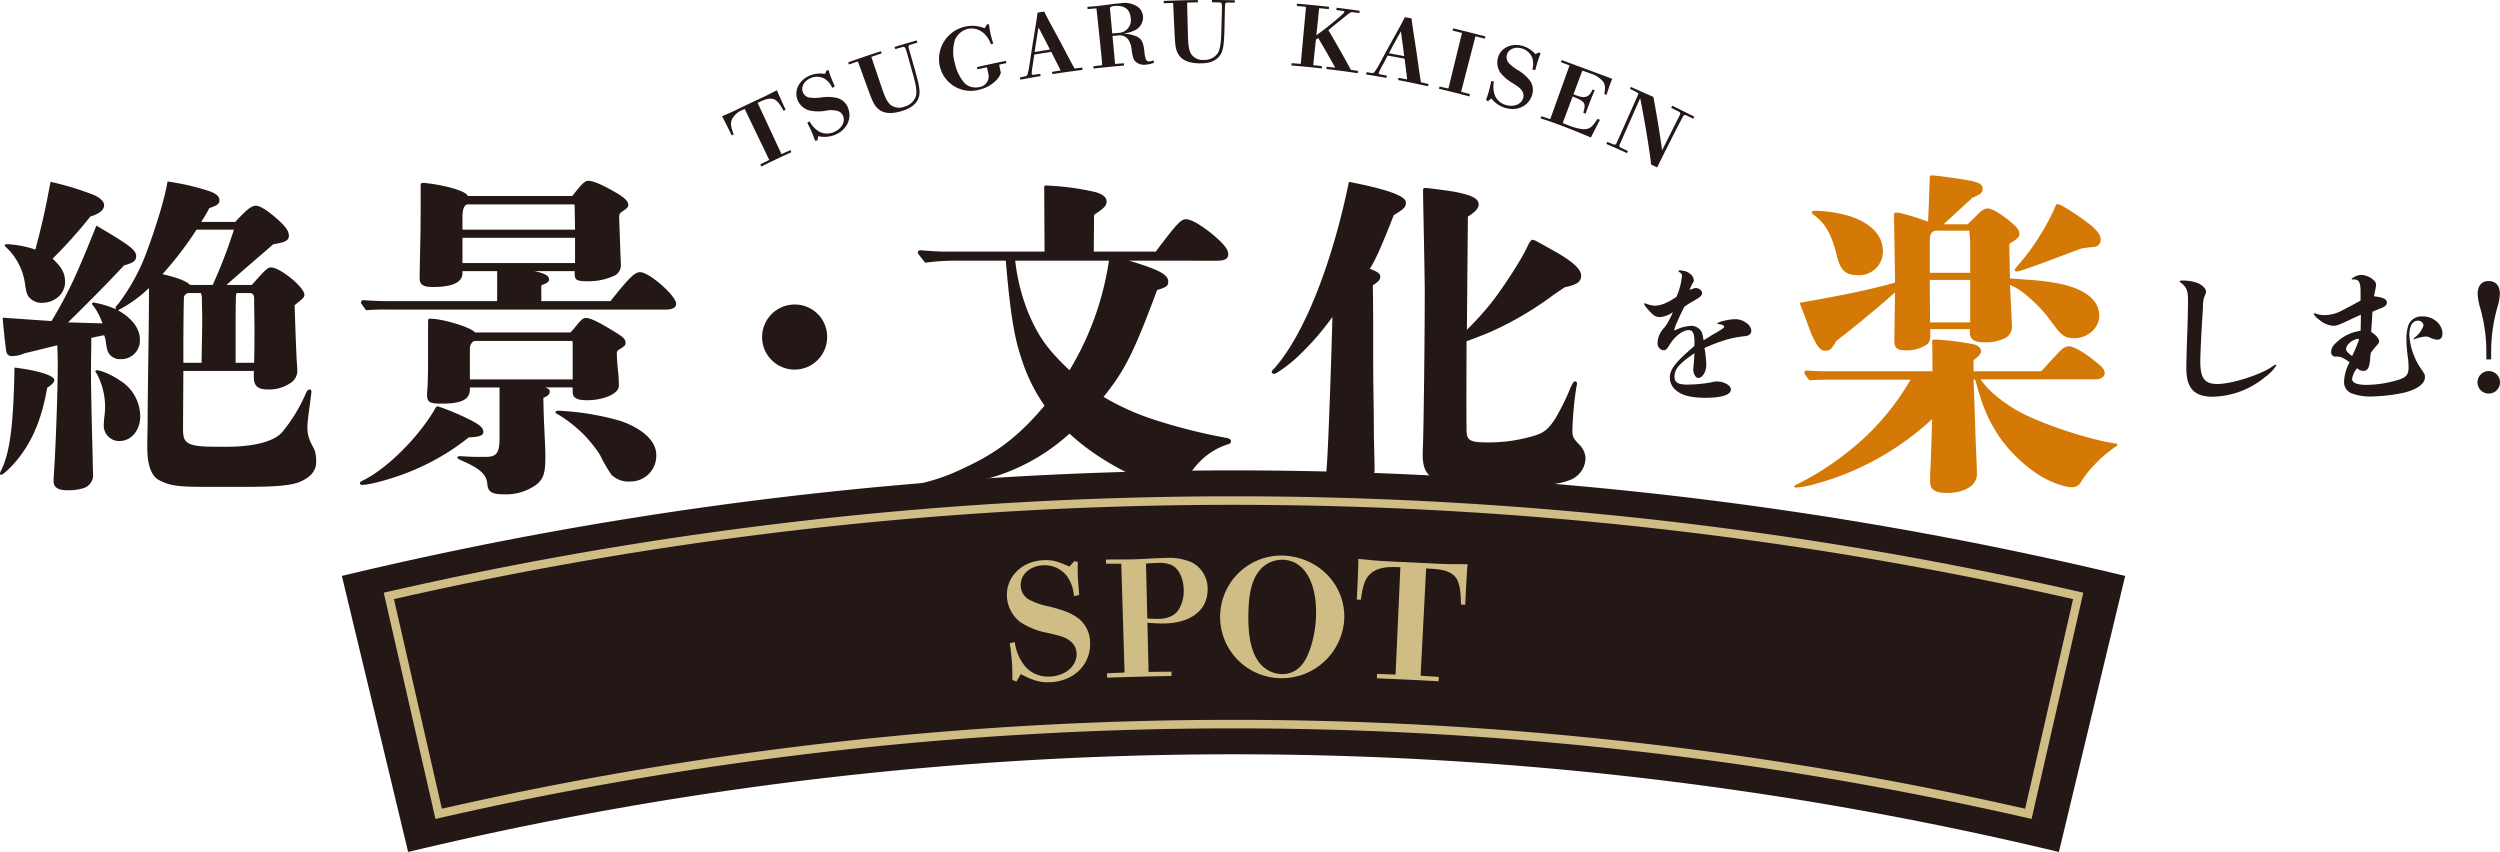 <svg id="グループ_14" data-name="グループ 14" xmlns="http://www.w3.org/2000/svg" xmlns:xlink="http://www.w3.org/1999/xlink" width="572.082" height="194.961" viewBox="0 0 572.082 194.961">
  <defs>
    <clipPath id="clip-path">
      <rect id="長方形_7" data-name="長方形 7" width="572.082" height="194.961" fill="none"/>
    </clipPath>
  </defs>
  <g id="グループ_13" data-name="グループ 13" clip-path="url(#clip-path)">
    <path id="パス_239" data-name="パス 239" d="M10.8,88.736c-1.234,6.941-3.162,11.646-6.325,15.811-1.388,1.852-3.7,4.089-4.166,4.089-.231,0-.308-.077-.308-.231s0-.232.231-.695c2.083-4.165,2.855-10.567,3.086-23.6,5.554.693,9.1,1.85,9.1,2.853,0,.617-.617,1.08-1.62,1.775m31.085,9.256c0,2.7.385,3.7,3.779,4.087,1.466.155,3.394.155,6.094.155,6.016,0,10.721-1.08,12.726-3.24a36.846,36.846,0,0,0,5.4-8.716q.462-1.158.925-1.157a.444.444,0,0,1,.463.462c0,.232-.077.54-.077.772-.463,3.779-.848,5.862-.848,7.482,0,2.082.617,3.162,1.62,5.091a8.265,8.265,0,0,1,.385,2.854c0,2.083-1.543,3.625-3.933,4.55-2.778,1.08-8.254,1.08-15.35,1.08H47.437c-6.711,0-8.484-.231-11.03-1.543-1.928-1-2.7-3.856-2.7-7.25,0-.694,0-3.008.077-5.476,0-2.315,0-3.394.154-15.195.077-6.094.155-10.028.155-16.044a29.48,29.48,0,0,1-7.1,5.09c3.162,1.775,5.014,4.165,5.014,6.634a4.253,4.253,0,0,1-4.4,4.551,2.985,2.985,0,0,1-3.008-1.929,14.392,14.392,0,0,1-.385-2.082,6.79,6.79,0,0,0-.386-1.466c-1.157.232-1.929.386-2.932.618,0,2.545-.077,5.09-.077,7.635,0,1.852,0,5.014.386,19.746,0,1.466.077,3.086.077,3.626a3.122,3.122,0,0,1-2,3.317,11.527,11.527,0,0,1-3.935.54c-2.082,0-3.085-.694-3.085-2.083,0-.926.155-2.776.232-4.319.231-3.7.849-18.821.694-24.3l-.077-2.468-7.559,1.85a7.137,7.137,0,0,1-2.7.618,1.24,1.24,0,0,1-1.388-.926c-.232-1.311-.695-5.631-.849-7.867,4.4.308,7.482.54,11.185.771,4.01-6.711,5.862-10.876,10.258-21.829,3.548,2.083,5.708,3.394,7.174,4.474,1.311.925,1.928,1.7,1.928,2.468,0,1.08-.54,1.542-2.776,2.16-3.318,3.548-5.708,6.016-12.8,13.036L23.449,74a15.03,15.03,0,0,0-2.083-4.011c-.154-.155-.309-.309-.309-.463a.332.332,0,0,1,.309-.308,22.572,22.572,0,0,1,5.168,1.542.981.981,0,0,1-.077-.463c0-.154.617-.694.848-1.079a46.2,46.2,0,0,0,5.477-9.565c1.62-4.011,4.7-12.881,5.554-18.126a56.61,56.61,0,0,1,9.641,2.237c1.7.617,2.237,1.31,2.237,2.082s-.463,1.157-2.314,1.774a33.433,33.433,0,0,1-1.851,3.162H53.84c.385-.462,1.156-1.233,1.773-1.85,1.312-1.312,2.16-1.852,2.932-1.852.925,0,2.468.926,4.859,3.008,1.928,1.7,2.7,2.777,2.7,3.858s-.848,1.542-3.548,1.927c-3.547,3.086-7.173,6.171-10.721,9.333h5.785c3.085-3.47,3.625-4.01,4.4-4.01,2.083,0,7.636,4.55,7.636,6.248a1.236,1.236,0,0,1-.386.848c-.616.54-1.156,1-1.85,1.542.154,4.782.231,7.1.463,12.5.077.926.154,1.928.154,2.7a3.332,3.332,0,0,1-1.7,2.7,8.69,8.69,0,0,1-5.091,1.388c-2.391,0-3.162-.925-3.162-2.854V84.878H41.961ZM20.672,49.552a108.169,108.169,0,0,1-8.639,9.642c2.083,1.927,2.854,3.316,2.854,5.321,0,2.7-2.314,4.783-5.322,4.783a3.764,3.764,0,0,1-2.931-1.311c-.463-.54-.695-1.312-.926-3.163a14.19,14.19,0,0,0-4.4-8.331c-.154-.154-.231-.231-.231-.385s.308-.232.617-.232a24.18,24.18,0,0,1,6.4,1.235c1.621-6.171,2.16-8.562,3.471-15.5a65.883,65.883,0,0,1,10.1,3.085c1.388.694,2.16,1.466,2.16,2.237,0,1.157-1.157,2.006-3.163,2.623m6.633,51.37a3.521,3.521,0,0,1-3.547-3.471,17.543,17.543,0,0,1,.154-2.237,20.426,20.426,0,0,0,.154-2.082A16.348,16.348,0,0,0,22.138,85.5c-.232-.308-.309-.385-.309-.54s.154-.231.309-.231c1.08,0,3.625,1.157,5.4,2.392a9.733,9.733,0,0,1,4.551,8.175c0,3.009-1.929,5.631-4.783,5.631M44.969,52.56a80.25,80.25,0,0,1-7.79,10.182c3.393.771,5.553,1.62,6.325,2.467h5.168A114.042,114.042,0,0,0,53.531,52.56ZM46.2,68.681a3.93,3.93,0,0,0-.232-1.62h-2.93a1.287,1.287,0,0,0-.926.848c-.077.232-.154,7.791-.154,11.339v3.78h4.165c.077-4.551.154-8.717.154-10.336Zm11.956.54v-.694c0-1.158-.309-1.466-1.157-1.466H54.148a1.542,1.542,0,0,0-.154.694c-.077,1.928-.077,6.633-.077,10.336v4.937h4.242c.077-4.32.077-6.48.077-8.023Z" fill="#231815"/>
    <path id="パス_240" data-name="パス 240" d="M107.29,100.074a53.913,53.913,0,0,1-14.5,8.253c-4.551,1.7-8.485,2.622-9.8,2.622-.463,0-.616-.077-.616-.385,0-.232.153-.386.847-.695,5.477-2.776,12.342-9.641,16.121-15.965.463-.849.54-.926.849-.926a55.386,55.386,0,0,1,6.094,2.468c3.239,1.543,4.319,2.314,4.319,3.394,0,.693-.54,1.156-3.317,1.234m32.4-31.162c4.32-5.4,5.554-6.633,6.788-6.633,2.082,0,8.253,5.4,8.253,7.25,0,.848-.848,1.311-2.391,1.311H88.315a44.944,44.944,0,0,0-4.551.154c-1.08-1.465-1.157-1.619-1.157-1.773a.55.55,0,0,1,.617-.54c1.852.154,4.32.231,5.477.231h25.068V62.047h-7.944v.463c0,2.082-2.237,3.162-6.788,3.162-2.237,0-3.008-.54-3.008-2,0-.617.077-5.013.154-8.562.077-3.085.077-6.556.077-9.41V42.532c0-.54.155-.694.618-.694a40.168,40.168,0,0,1,6.17,1.08c2.468.695,3.626,1.235,4.011,1.928H130.97c2.391-3.085,2.931-3.471,3.7-3.471,1.08,0,3.393,1,6.4,2.778,1.85,1.079,2.7,1.927,2.7,2.7,0,.54-.231.771-1.466,1.62-.616.386-.616.694-.616,1.31,0,.232.308,8.949.385,10.722a2.658,2.658,0,0,1-1.388,2.546,14.4,14.4,0,0,1-6.016,1.312c-2.7,0-3.163-.232-3.163-1.775v-.54h-9.179c2.469.54,3.317,1.08,3.317,1.929,0,.462-.308.77-1.774,1.31v3.626Zm-9.178,7.173a14.785,14.785,0,0,0,1.234-1.388c1.388-1.7,1.7-1.928,2.391-1.928,1,0,2.853.926,6.4,3.085,2.159,1.311,2.622,1.774,2.622,2.623,0,.54-.309.771-1.389,1.465a.95.95,0,0,0-.616,1c0,.54.077,2,.231,3.547a30.464,30.464,0,0,1,.232,3.858c0,1.7-3.472,3.239-7.251,3.239-2.392,0-3.316-.54-3.316-1.929v-1H124.8c.771.309,1,.54,1,1s-.308.926-1.465,1.389c.077,3.548.077,3.857.231,7.174.232,4.936.232,5.245.232,6.247,0,3.78-.386,5.168-2.238,6.557a11.889,11.889,0,0,1-7.481,2.083c-2.315,0-3.394-.463-3.548-2.238-.154-2.159-1.466-3.548-5.708-5.4-1-.463-1.157-.54-1.157-.772s.231-.308.54-.308c.231,0,.308,0,1.466.077,1.464.077,1.773.077,2.313.077H111.3c2.314,0,3.008-.925,3.008-4.242V88.658h-6.788v.463c0,2.314-1.928,3.24-6.4,3.24-2.855,0-3.4-.309-3.4-2.161,0-.848.232-1.079.232-8.33V73.54c0-.463.154-.617.385-.617,3.086,0,9.719,2.082,10.336,3.162Zm1-28.385a3.757,3.757,0,0,0-.077-.925H107.059c-.771,0-1.234,1-1.234,2.854V52.56h25.763ZM105.825,60.2h25.763V54.412H105.825Zm25.223,19.052a5.789,5.789,0,0,0-.078-1.234H108.678c-.54,0-1.157.849-1.157,1.7v7.1h23.527Zm13.189,30.93a5.548,5.548,0,0,1-4.319-1.542,34.011,34.011,0,0,1-2.623-4.552,29.177,29.177,0,0,0-9.488-9.178c-.463-.232-.694-.386-.694-.541,0-.231.231-.384.617-.384a60.6,60.6,0,0,1,14.424,2.39c4.937,1.775,8.022,4.551,8.022,7.713a5.883,5.883,0,0,1-5.939,6.094" fill="#231815"/>
    <path id="パス_241" data-name="パス 241" d="M189.281,77.088a7.444,7.444,0,1,1-7.482-7.4,7.375,7.375,0,0,1,7.482,7.4" fill="#231815"/>
    <path id="パス_242" data-name="パス 242" d="M258.389,59.655c6.711,2.006,8.949,3.163,8.949,4.782,0,1-.463,1.312-2.546,1.929-5.4,14.5-7.482,18.512-12.264,24.451a56.842,56.842,0,0,0,11.184,5.091,128.285,128.285,0,0,0,17.046,4.319c.7.155.926.386.926.772,0,.308-.154.54-.771.694a15.526,15.526,0,0,0-6.711,4.319,16.512,16.512,0,0,0-3.317,5.168,1.364,1.364,0,0,1-1.543,1.08,24.934,24.934,0,0,1-6.71-1.928c-3.78-1.542-11.724-5.323-17.895-11.108a45.794,45.794,0,0,1-20.363,10.722,78.247,78.247,0,0,1-14.887,2.006c-.463,0-.693-.154-.693-.463,0-.386.307-.54,1.156-.694a46.083,46.083,0,0,0,10.49-3.625c7.328-3.394,12.419-7.02,18.589-14.347a39.267,39.267,0,0,1-5.322-10.876c-1.311-3.934-2.391-8.407-3.548-22.292H218.59a51.248,51.248,0,0,0-6.866.463c-1.62-2.005-1.7-2.159-1.7-2.314a.55.55,0,0,1,.617-.54c1.852.155,4.165.309,5.322.309h23.063l-.077-14.655c0-.386.077-.463.54-.463a60.907,60.907,0,0,1,11.03,1.466c1.775.463,2.7,1.233,2.7,2.159,0,1-.463,1.466-2.854,3.086l-.077,8.407h14.192c4.859-6.48,5.785-7.405,6.942-7.405s3.548,1.388,6.248,3.626c2.468,2.082,3.394,3.316,3.394,4.4,0,1-.771,1.465-2.546,1.465Zm-26.07,0a44.6,44.6,0,0,0,3.008,11.956c2.469,5.862,4.859,8.793,9.41,13.112a67.5,67.5,0,0,0,9.024-25.068Z" fill="#231815"/>
    <path id="パス_243" data-name="パス 243" d="M318.938,49.243c-2.931,7.482-4.242,10.335-5.477,12.264,2.006.772,2.392,1.157,2.392,1.929,0,.694-.772,1.233-1.7,1.85.078,6.171.078,7.483.078,17.047,0,5.631.154,11.955.154,16.276,0,2.39.154,6.092.154,8.638a3,3,0,0,1-1,2.545,9.419,9.419,0,0,1-5.631,1.775c-3.393,0-4.4-.618-4.4-3.008,0-.154,0-.617.154-2.623.386-5.94,1-23.989,1.235-33.4a61.821,61.821,0,0,1-7.637,8.793c-1.774,1.775-5.168,4.242-5.708,4.242-.231,0-.539-.231-.539-.462,0-.155.077-.309.693-.926,6.711-7.636,13.113-23.757,16.97-42.577,8.716,1.7,13.035,3.239,13.035,4.705,0,1.08-.386,1.466-2.776,2.931m16.738,26.225a72.554,72.554,0,0,0,5.091-5.554c2.776-3.393,7.558-10.72,8.793-13.575.386-.849.848-1.466,1.08-1.466.462,0,.693.155,4.551,2.315,4.628,2.545,6.632,4.4,6.632,5.862,0,1.388-.848,2.082-3.779,2.7-1.466,1-2.545,1.7-3.239,2.238a75.148,75.148,0,0,1-13.345,7.79c-1.542.694-4.551,1.851-5.861,2.314,0,6.787-.077,13.575,0,20.363,0,2.314.77,2.777,4.7,2.777a35.407,35.407,0,0,0,11.338-1.7c1.774-.616,2.777-1.464,4.242-3.7a54.187,54.187,0,0,0,3.472-7.018c.54-1.157.771-1.543,1.08-1.543a.5.5,0,0,1,.462.463,4.366,4.366,0,0,1-.155.771,81.044,81.044,0,0,0-.924,9.95c0,1.465.231,1.928,1.7,3.394a4.8,4.8,0,0,1,1.311,2.931,5.485,5.485,0,0,1-3.625,5.09c-2.468,1-7.4,1.543-14.115,1.543-16.661,0-19.746-1.157-19.514-8.021l.077-2.16c.154-5.168.385-24.22.385-34.093,0-4.705-.385-20.826-.385-23.6,0-.385.154-.54.462-.54.54,0,5.785.695,6.942.926,3.856.771,5.322,1.542,5.322,2.854,0,1-1.08,1.928-2.468,2.777Z" fill="#231815"/>
    <path id="パス_244" data-name="パス 244" d="M391.762,76.674c.274-.172.652-.378,1.03-.584,1.614-.995,1.751-1.1,1.751-1.339s-.515-.55-1.236-.584c-.309,0-.343-.034-.343-.1,0-.206.755-.481,1.648-.687a11.554,11.554,0,0,1,2.575-.344,4.192,4.192,0,0,1,2.471.893,2.321,2.321,0,0,1,1.1,1.717,1.112,1.112,0,0,1-.721,1.1c-.24.138-.446.138-1.82.309a22.674,22.674,0,0,0-3.948.928,37.065,37.065,0,0,0-4.223,1.647,26.682,26.682,0,0,1,.412,3.88c0,1.511-.892,2.986-1.819,2.986-.618,0-1.168-.961-1.168-1.991a2.414,2.414,0,0,1,.035-.446c.034-.24.137-1.305.24-3.227-3.467,2.368-4.566,3.6-4.566,5.322,0,1.373.79,1.853,2.952,1.853a31.314,31.314,0,0,0,5.459-.515,5.774,5.774,0,0,1,1.236-.206c1.648,0,3.262.893,3.262,1.82,0,1.236-2.026,1.923-5.9,1.923-3.159,0-5.357-.549-6.7-1.751a3.728,3.728,0,0,1-1.373-2.85c0-1.888,1.2-3.468,5.6-7.244a4.885,4.885,0,0,0,.034-.687c0-2.231-.343-2.952-1.373-2.952-1.339,0-3.193,1.476-4.36,3.4-.584,1-.858,1.2-1.374,1.2A1.537,1.537,0,0,1,379.3,78.6a5.228,5.228,0,0,1,1.339-3.4,7.818,7.818,0,0,0,1.27-1.888,15.873,15.873,0,0,0,.893-1.888,5.523,5.523,0,0,1-3.02,1.133c-.859,0-1.409-.344-2.4-1.442-.824-.927-1.134-1.339-1.134-1.58a.148.148,0,0,1,.138-.136.875.875,0,0,1,.24.068,6,6,0,0,0,1.992.481c1.373,0,2.883-.584,5.012-2.026a15.705,15.705,0,0,0,1.271-4.841.9.9,0,0,0-.516-.756c-.171-.1-.274-.2-.274-.308s.137-.172.274-.172.688.1,1.2.206a2.909,2.909,0,0,1,1.3.721,1.9,1.9,0,0,1,.721,1.408c0,.172-.069.343-.378.824a13.438,13.438,0,0,0-.617,1.339c.24-.1.617-.206.892-.31a2.15,2.15,0,0,1,.481-.136c.755,0,1.51.549,1.51,1.167,0,.378-.24.755-1,1.236-.583.343-1.613.961-2.093,1.235-.276.206-.653.447-.962.653-.515.962-1.133,2.3-1.614,3.4a9.409,9.409,0,0,0-.686,1.854c0,.068.034.137.1.137a.681.681,0,0,0,.276-.1,8.793,8.793,0,0,1,3.26-.893,2.669,2.669,0,0,1,2.679,1.511,9.909,9.909,0,0,1,.377,1.785Z" fill="#231815"/>
    <path id="パス_245" data-name="パス 245" d="M453.237,86.806c1.31,2.083,4.319,4.706,7.635,6.711,5.09,3.163,16.739,6.942,22.6,7.868.772.154,1.079.154,1.079.385,0,.155-.307.386-.694.618a30.926,30.926,0,0,0-4.474,3.856,22.349,22.349,0,0,0-3.163,4.011,2.261,2.261,0,0,1-2.158,1.234c-1.7,0-4.628-1.157-6.865-2.392a33.508,33.508,0,0,1-9.72-9.178c-2.544-3.934-3.779-6.71-5.477-13.035h-.385c.155,3.547.385,11.416.54,15.272.154,3.162.232,5.862.232,6.4,0,2.391-2.622,4.243-6.866,4.243-2.776,0-3.855-.772-3.855-2.7,0-.617,0-1.773.076-2.853.077-1.543.231-5.168.386-11.339a64.267,64.267,0,0,1-17.895,11.725,60.647,60.647,0,0,1-8.484,3.007,21.294,21.294,0,0,1-4.706.926c-.231,0-.462-.077-.462-.231s.154-.309,1.311-.849a65.173,65.173,0,0,0,11.647-7.636,56.856,56.856,0,0,0,13.653-15.966H418.835c-1.542,0-3.24,0-4.783.154-1.079-1.389-1.156-1.543-1.156-1.7a.549.549,0,0,1,.617-.54c1.311.077,3.008.154,3.857.154h24.837c0-.772,0-5.784-.078-6.633v-.154c0-.386.155-.463.694-.463a62,62,0,0,1,8.793,1.08c1.234.309,1.7.925,1.7,1.619,0,.772-1,1.466-1.7,2.006v2.545h15.505c.616-.694,1.387-1.542,3.392-3.7,1.466-1.62,2.083-2,3.009-2,1,0,3.548,1.465,6.172,3.625,1.465,1.157,1.927,1.773,1.927,2.545s-.926,1.388-2.005,1.388Zm6.711-23.062c.461,0,2.7.154,3.47.231a59.118,59.118,0,0,1,7.4.848c6.094,1.157,9.564,3.78,9.564,7.4,0,2.931-2.776,5.168-5.63,5.168-2.006,0-2.855-.463-4.474-2.623-.694-.925-1.542-2.005-1.852-2.467a33.639,33.639,0,0,0-5.553-5.4,13.807,13.807,0,0,0-2.93-1.7l.229,4.319.232,4.937V74.7a2.935,2.935,0,0,1-1.465,2.623,10.059,10.059,0,0,1-4.936,1c-2.237,0-3.241-.617-3.241-2.314v-.695h-9.1a2.665,2.665,0,0,1,.076.772c0,.926.077,2.16-.848,2.777a8.344,8.344,0,0,1-4.551,1.311c-2.391,0-2.853-.463-2.853-2.545l.154-10.722c-4.012,3.625-10.1,8.562-13.421,11.108-1.081,1.85-1.389,2.236-2.547,2.236-1.079,0-1.7-.695-3.008-3.471-.694-1.62-1.543-4.165-2.854-7.481,7.4-1.312,15.35-2.778,21.83-4.629,0-2.159-.077-5.167-.231-15.349q0-.695.462-.694c1.081,0,4.706,1.156,7.327,2.082.154-2.391.386-9.8.386-9.95,0-.463.078-.618.463-.618,1.158,0,7.637.926,9.332,1.312,1.775.463,2.315.849,2.315,1.774s-.617,1.312-2.315,2l-6.633,6.094h5.477c.539-.463,1.466-1.389,2.315-2.236,1-1,1.62-1.389,2.391-1.389.924,0,3.471,1.543,5.63,3.471,1.156,1,1.543,1.62,1.543,2.391s-.772,1.311-2.314,2.237Zm-34.788-.772c-2.854,0-4.012-1.08-4.859-4.55-1.158-4.705-2.547-7.251-5.168-9.179a1.3,1.3,0,0,1-.541-.694c0-.232.387-.309,1.08-.309a29.779,29.779,0,0,1,7.637,1.234c4.782,1.542,7.558,4.4,7.558,7.945a5.429,5.429,0,0,1-5.707,5.553m25.685-.54V56.647a27.782,27.782,0,0,0-.232-3.856h-7.79a1.82,1.82,0,0,0-1,.771c-.153.309-.231.386-.231,3.162v5.708Zm-9.256,1.621.078,9.718h9.178V64.053Zm37.641-7.56c-.54.077-1.542.154-2.7.309-2.237.771-3.934,1.465-5.013,1.851-4.242,1.619-7.482,2.777-9.025,3.239a4.094,4.094,0,0,1-1,.232c-.309,0-.464-.154-.464-.309s.077-.231.232-.463a6.646,6.646,0,0,1,.7-.848,49.715,49.715,0,0,0,4.858-6.633,51.735,51.735,0,0,0,3.395-6.325c.23-.617.307-.849.617-.849a4.585,4.585,0,0,1,1.31.54,55.13,55.13,0,0,1,6.712,4.628c1.388,1.312,1.85,2.083,1.85,2.931a1.617,1.617,0,0,1-1.465,1.7" fill="#d57906"/>
    <path id="パス_246" data-name="パス 246" d="M519.809,83.986c.652-.446.79-.515.927-.515a.158.158,0,0,1,.172.137,9.531,9.531,0,0,1-2.541,2.644,19.39,19.39,0,0,1-12.016,4.532c-4.258,0-6.043-1.957-6.043-6.489,0-1.922.138-6.248.24-8.72.07-2.061.138-4.979.138-6.695,0-1.922-.172-2.575-.79-3.4a3.928,3.928,0,0,0-.893-.824c-.171-.1-.206-.172-.206-.24,0-.138.1-.206.344-.206a9.653,9.653,0,0,1,3.742.549c1.167.515,1.923,1.3,1.923,1.992,0,.274-.034.342-.31,1a5.867,5.867,0,0,0-.376,2.471c-.447,6.9-.619,11.056-.619,12.463,0,3.846.961,5.185,3.914,5.185,3.159,0,9.648-2.026,12.394-3.88" fill="#231815"/>
    <path id="パス_247" data-name="パス 247" d="M542.6,75.952c1.133.722,1.82,1.58,1.82,2.129,0,.274-.1.48-.447.858a21.056,21.056,0,0,0-1.442,1.785,10.353,10.353,0,0,0-.172,1.511c-.171,1.957-.583,2.644-1.579,2.644a2.057,2.057,0,0,1-1.373-.618,4.684,4.684,0,0,0-1.167,2.437c0,.928,1.167,1.374,3.3,1.374a25.346,25.346,0,0,0,7.415-1.2c1.682-.549,2.2-1.2,2.2-2.746a17.938,17.938,0,0,0-.171-2.473,29.14,29.14,0,0,1-.309-3.879,9.965,9.965,0,0,1,.412-3.261,3.194,3.194,0,0,1,3.33-2.1,4.733,4.733,0,0,1,2.919.962,3.943,3.943,0,0,1,1.511,2.265,3.364,3.364,0,0,1,.068.687c0,.927-.412,1.408-1.236,1.408a5.1,5.1,0,0,1-1.888-.618,2.644,2.644,0,0,0-.824-.1,9.648,9.648,0,0,0-2.335.55.888.888,0,0,1-.241.069c-.034,0-.1,0-.1-.069s.171-.24.24-.309a5.648,5.648,0,0,0,2.06-2.815,1.254,1.254,0,0,0-1.3-1.064c-1.235,0-1.957,1.235-1.957,3.33a15.434,15.434,0,0,0,2.85,7.931c.618.926.721,1.064.721,1.648,0,1.545-1.786,2.849-4.91,3.6a39.531,39.531,0,0,1-6.832.825,12.341,12.341,0,0,1-5.184-.756,2.767,2.767,0,0,1-1.58-2.644,10,10,0,0,1,1.271-4.428c-.309-.206-1.03-.687-1.339-.859a3.134,3.134,0,0,0-1.991-.412.99.99,0,0,1-.893-1.1c0-.72.275-1.373,1.477-2.4a9.69,9.69,0,0,1,5.252-2.4c.035-.583.069-2.026.069-3.708l-.516.241c-.583.274-.926.411-1.647.755-2.747,1.305-3.33,1.545-4.154,1.545a5.382,5.382,0,0,1-3.193-1.373,3.982,3.982,0,0,1-1.27-1.305.162.162,0,0,1,.172-.172.437.437,0,0,1,.205.034,5.68,5.68,0,0,0,2.129.378,8.482,8.482,0,0,0,4.086-1.133c1.373-.686,3.089-1.614,4.119-2.2V66.786c0-2.2-.377-2.85-1.579-2.85-.069,0-.275.035-.343.035s-.1,0-.1-.069c0-.137.172-.275.447-.446a3.6,3.6,0,0,1,1.716-.55c1.511,0,3.4,1.236,3.4,2.2a7.536,7.536,0,0,1-.206,1.409c-.138.72-.206,1-.276,1.269,2.233.31,2.954.687,2.954,1.443,0,.583-.378.96-1.545,1.373-.344.137-.893.377-1.717.72a7.655,7.655,0,0,0-.1,1.2ZM539.816,77.7c0-.137-.068-.171-.378-.171a5.8,5.8,0,0,0-1.133.446c-.892.583-1.441,1.27-1.441,1.854,0,.446.274.756.995,1.373.138.1.206.138.378.275a29.4,29.4,0,0,0,1.579-3.777" fill="#231815"/>
    <path id="パス_248" data-name="パス 248" d="M569.507,90.063a2.575,2.575,0,1,1,2.575-2.574,2.57,2.57,0,0,1-2.575,2.574m-.55-9.75a36.432,36.432,0,0,0-1.441-9.957,13.221,13.221,0,0,1-.55-3.089c0-1.854.928-2.953,2.472-2.953,1.682,0,2.609,1.03,2.609,2.953a11.736,11.736,0,0,1-.515,2.883,37.542,37.542,0,0,0-1.476,10.163v1.922h-1.1Z" fill="#231815"/>
    <path id="パス_249" data-name="パス 249" d="M174.187,22.439c1.27-.584,2.242-1.084,3.6-1.79.145.384.247.617.437,1.045.535,1.217,1.215,2.709,1.557,3.433l-.489.216c-.828-1.555-1.5-2.37-2.152-2.612-.8-.306-1.694-.163-3.2.531l-.574.266,5.466,11.739q1.024-.465,2.051-.921.109.24.218.48-3.465,1.573-6.891,3.266l-.234-.472q1.026-.517,2.056-1.026-2.812-5.832-5.623-11.665l-.315.152a4.724,4.724,0,0,0-2.647,2.327c-.322.819-.2,1.675.446,3.34l-.46.234c-.407-.844-1.017-2.09-1.61-3.256-.222-.436-.363-.714-.6-1.122,1.513-.659,2.4-1.035,3.563-1.6q2.685-1.316,5.395-2.561" fill="#231815"/>
    <path id="パス_250" data-name="パス 250" d="M186.491,32.166c-.19-.556-.426-1.219-.661-1.777-.259-.613-.647-1.423-1.1-2.29l.541-.334a5.72,5.72,0,0,0,2.315,2.42,3.824,3.824,0,0,0,3.2.05c1.748-.7,2.678-2.283,2.151-3.672A1.906,1.906,0,0,0,191.7,25.4a5.937,5.937,0,0,0-2.911-.031,9.79,9.79,0,0,1-3.634-.1,4.128,4.128,0,0,1-2.617-2.334c-.921-2.155.317-4.658,2.83-5.664a6.164,6.164,0,0,1,3.407-.35q.19-.408.383-.816c.147-.021.294-.043.441-.063.187.619.355,1.117.563,1.666.25.659.539,1.3.857,2.077l-.583.327a4.484,4.484,0,0,0-1.692-2.07,3.59,3.59,0,0,0-3.171-.2c-1.575.631-2.349,2.054-1.831,3.3a1.967,1.967,0,0,0,1.512,1.194,9.362,9.362,0,0,0,2.651-.038,9.536,9.536,0,0,1,3.762.149,3.672,3.672,0,0,1,2.429,2.339c.915,2.473-.4,5.022-3.068,6.086a6.464,6.464,0,0,1-3.8.288q-.1.507-.2,1.015l-.537-.007" fill="#231815"/>
    <path id="パス_251" data-name="パス 251" d="M208.352,10.228c-.331.094-.483.264-.453.519.013.117.167.725.442,1.661q.463,1.625.929,3.249c1.013,3.53,1.279,4.957,1.1,6.089-.276,1.673-1.56,2.887-3.786,3.594-2.109.673-3.86.748-5.165-.085-1.137-.726-1.641-1.665-2.684-4.55q-1.207-3.324-2.418-6.645-1.023.345-2.044.7l-.177-.5q3.732-1.332,7.5-2.541c.054.167.108.335.161.5q-1.187.392-2.371.8,1.172,3.461,2.343,6.919c.814,2.385,1.21,3.179,1.881,3.9a3.166,3.166,0,0,0,3.343.564,3.72,3.72,0,0,0,2.648-2.449c.263-1.262-.017-2.583-.86-5.573q-.528-1.89-1.054-3.782l-.144-.487a10.4,10.4,0,0,0-.385-1.149.533.533,0,0,0-.663-.19q-.817.234-1.633.474c-.052-.168-.1-.336-.155-.5q2.528-.776,5.068-1.494l.144.508q-.784.232-1.566.469" fill="#231815"/>
    <path id="パス_252" data-name="パス 252" d="M225.917,5.509l.414.093a17.211,17.211,0,0,0,.316,2.029c.149.706.372,1.459.642,2.34l-.523.17A6.449,6.449,0,0,0,225.118,7.6a4.23,4.23,0,0,0-3.662-1,4.433,4.433,0,0,0-2.938,2.526,9.471,9.471,0,0,0,0,5.415,10.093,10.093,0,0,0,2.26,4.549,3.723,3.723,0,0,0,3.3.837,2.477,2.477,0,0,0,2.145-2.789q-.192-.868-.383-1.736-1.078.228-2.156.466-.058-.256-.119-.514,3.3-.76,6.622-1.425c.035.172.069.344.1.517-.551.116-1.1.236-1.651.356l.39,1.874a4.321,4.321,0,0,1-1.109,1.752,8.056,8.056,0,0,1-3.848,2.1,7.251,7.251,0,0,1-8.956-5.147,7.581,7.581,0,0,1,5.637-9.261,7.422,7.422,0,0,1,4.559.34q.3-.474.608-.948" fill="#231815"/>
    <path id="パス_253" data-name="パス 253" d="M233.4,17.715q.545-.114,1.091-.224c.338-.061.524-.177.608-.39a19.535,19.535,0,0,0,.575-2.92q.493-3.33,1.046-6.66c.3-1.812.511-3.135.7-4.629q.762-.123,1.524-.241c.6,1.193,1.14,2.215,1.67,3.184q1.455,2.655,2.864,5.326c.856,1.635,1.64,3.144,2.413,4.519q.884-.108,1.766-.209l.066.524q-3.459.434-6.909.973l-.081-.521q.987-.165,1.976-.32-1.061-2.135-2.149-4.259-1.947.3-3.889.632-.151,1.067-.3,2.133a15.233,15.233,0,0,0-.28,2.29c.035.192.208.241.586.175q.68-.109,1.36-.214l.087.52q-2.319.39-4.631.829c-.033-.172-.065-.346-.1-.518m6.873-6.375q-1.295-2.547-2.628-5.081-.46,2.826-.882,5.652,1.753-.3,3.51-.571" fill="#231815"/>
    <path id="パス_254" data-name="パス 254" d="M264.063,14.356a6.034,6.034,0,0,1-1.869.441,2.912,2.912,0,0,1-2.393-.74c-.462-.495-.6-1.034-.845-2.621a4.931,4.931,0,0,0-.711-2.3,2.343,2.343,0,0,0-2.223-1.034c-.482.042-.965.085-1.446.13q.3,3.2.591,6.4c.672-.055,1.342-.108,2.014-.158.013.176.029.351.043.526q-3.492.291-6.975.691c-.02-.175-.041-.35-.06-.524q1.011-.126,2.025-.243-.064-1.2-.191-2.395-.557-5.3-1.115-10.606-1.011.076-2.023.162c-.02-.174-.039-.349-.058-.524.553-.043,1.431-.1,2.2-.18,2.125-.219,3.39-.475,5.372-.639a5.464,5.464,0,0,1,3.975.822,3.044,3.044,0,0,1,1.185,2.253,3.281,3.281,0,0,1-2.136,3.235,7.833,7.833,0,0,1-2.432.638,9,9,0,0,1,3.085.648c1.181.585,1.531,1.251,1.786,3.346a7.457,7.457,0,0,0,.337,1.839.777.777,0,0,0,.822.537,2.647,2.647,0,0,0,.954-.268c.032.187.062.374.092.562M255.91,7.528a2.9,2.9,0,0,0,2.835-3.4c-.146-2-1.412-2.958-3.755-2.753a1.583,1.583,0,0,0-.916.278c-.077.105-.086.244-.045.671l.492,5.329q.694-.064,1.389-.124" fill="#231815"/>
    <path id="パス_255" data-name="パス 255" d="M280.935.586c-.341-.006-.535.109-.581.361-.023.117-.055.742-.07,1.718q-.037,1.689-.073,3.378c-.079,3.671-.246,5.116-.746,6.143-.752,1.513-2.323,2.3-4.631,2.311-2.189.018-3.863-.432-4.85-1.614-.859-1.032-1.059-2.078-1.2-5.142q-.166-3.533-.336-7.064-1.065.026-2.131.06C266.311.561,266.3.386,266.3.21q3.906-.162,7.815-.2c0,.176,0,.352.005.527q-1.236.022-2.472.056.094,3.651.186,7.3c.071,2.519.21,3.4.633,4.286a3.121,3.121,0,0,0,2.99,1.53,3.671,3.671,0,0,0,3.221-1.555c.619-1.126.741-2.472.821-5.577q.057-1.962.113-3.925c0-.169.005-.338.007-.507a10.6,10.6,0,0,0-.027-1.212.528.528,0,0,0-.571-.377q-.842-.02-1.683-.032c0-.175,0-.351,0-.527q2.616.009,5.232.074c0,.176-.009.351-.013.527q-.81-.011-1.62-.015" fill="#231815"/>
    <path id="パス_256" data-name="パス 256" d="M300.508,14.9q1,.114,2.005.238c-.02.174-.039.349-.059.524q-3.464-.393-6.936-.679c.015-.176.029-.351.044-.526q1.047.076,2.093.163.6-6.525,1.2-13.051-1.05-.105-2.1-.2c.015-.175.029-.35.044-.525q3.675.3,7.341.721l-.06.524q-1.1-.115-2.208-.221-.324,3.1-.647,6.2a72.2,72.2,0,0,0,6-4.811,1.332,1.332,0,0,0,.411-.518c.017-.137-.1-.21-.315-.237q-.76-.106-1.523-.209c.022-.174.042-.349.064-.523q2.645.32,5.283.7l-.075.522q-.73-.094-1.462-.185c-.465-.063-.629.013-1.566.776-1.869,1.532-2.635,2.108-4.064,3.318q2.68,4.506,5.135,9.07.829.128,1.658.262l-.078.521q-3.582-.537-7.174-.96c.021-.174.041-.349.062-.524q.984.107,1.967.221-1.889-3.419-3.906-6.806l-.521.4-.609,5.828" fill="#231815"/>
    <path id="パス_257" data-name="パス 257" d="M312.7,16.521l1.1.159a.7.7,0,0,0,.7-.162,19.523,19.523,0,0,0,1.527-2.554q1.589-2.97,3.235-5.916c.89-1.607,1.54-2.777,2.227-4.12q.759.142,1.518.288c.16,1.324.326,2.472.5,3.561q.475,2.991.9,5.983c.255,1.827.484,3.513.75,5.068q.87.2,1.739.4c-.038.173-.076.343-.115.515q-3.416-.762-6.849-1.42.049-.261.1-.519c.658.119,1.315.243,1.972.368q-.279-2.369-.588-4.735-1.937-.375-3.876-.719-.5.953-1,1.907a14.951,14.951,0,0,0-1.037,2.06c-.033.194.113.3.492.362.451.086.9.171,1.352.259l-.093.519q-2.316-.416-4.637-.784c.027-.174.055-.345.082-.521m8.624-3.679q-.36-2.835-.759-5.669-1.391,2.5-2.741,5.022,1.752.311,3.5.647" fill="#231815"/>
    <path id="パス_258" data-name="パス 258" d="M329.4,19.8q1.02.229,2.038.468,1.556-6.365,3.113-12.73-1.071-.273-2.144-.534l.12-.514q3.7.87,7.385,1.857l-.137.509c-.714-.184-1.429-.367-2.144-.544q-1.64,6.344-3.278,12.689,1.011.271,2.019.552c-.045.17-.091.34-.136.509q-3.468-.928-6.957-1.749c.041-.171.081-.342.121-.513" fill="#231815"/>
    <path id="パス_259" data-name="パス 259" d="M340.062,22.84c.2-.551.433-1.217.6-1.8.183-.639.391-1.514.58-2.475l.625.078a5.723,5.723,0,0,0,.272,3.334,3.77,3.77,0,0,0,2.434,2.039c1.788.551,3.5-.1,3.961-1.513a1.9,1.9,0,0,0-.222-1.672c-.344-.56-.718-.89-2.231-1.848a9.657,9.657,0,0,1-2.74-2.352,4.144,4.144,0,0,1-.557-3.456c.636-2.255,3.149-3.431,5.718-2.643a6.1,6.1,0,0,1,2.853,1.86l.809-.395.38.227c-.24.6-.425,1.094-.607,1.65-.218.667-.4,1.351-.636,2.155l-.657-.11a4.494,4.494,0,0,0-.014-2.672,3.565,3.565,0,0,0-2.326-2.142c-1.61-.5-3.095.131-3.473,1.424a1.97,1.97,0,0,0,.42,1.876,9.232,9.232,0,0,0,2.069,1.629,9.517,9.517,0,0,1,2.818,2.472,3.674,3.674,0,0,1,.417,3.344c-.84,2.5-3.456,3.66-6.183,2.82a6.385,6.385,0,0,1-3.114-2.156c-.263.221-.525.444-.787.666l-.409-.341" fill="#231815"/>
    <path id="パス_260" data-name="パス 260" d="M352.726,26.594q1.009.332,2.017.673,2.206-6.138,4.414-12.278-.977-.381-1.956-.756l.174-.5c.866.345,1.86.716,3.528,1.327,2.157.793,4.867,1.78,8.02,2.979-.538,1.321-.959,2.582-1.288,3.673l-.511-.166c.27-1.577.189-2.243-.327-2.932a6.184,6.184,0,0,0-2.875-1.8c-.425-.162-.688-.265-1.835-.654L360.054,21.6c1.655.58,1.984.669,2.629.583.731-.072,1.292-.63,1.739-1.712l.518.2c-.483,1.05-.712,1.629-1.062,2.52-.3.764-.566,1.437-1.045,2.822l-.524-.206c.4-1.356.4-1.96-.025-2.42-.421-.434-.673-.6-2.408-1.314q-1.139,3.045-2.279,6.092.443.165.883.332a13.053,13.053,0,0,0,3.391,1.021c1.7.19,2.374-.224,3.7-2.319l.541.222c-.775,1.5-1.246,2.423-2.067,4.049-2.9-1.252-5.7-2.351-8.383-3.332-1.593-.578-2.3-.786-3.114-1.05l.174-.5" fill="#231815"/>
    <path id="パス_261" data-name="パス 261" d="M386.25,26.576c-.85-.4-.861-.432-1.368.539-.49.933-1.032,1.931-1.432,2.734l-3.029,6c-.4.805-.731,1.469-1.207,2.475q-.694-.345-1.389-.685c-.106-1.051-.223-1.91-.361-2.822q-.675-4.561-1.523-9.139c-.2-1.076-.359-2.027-.616-3.21l-4.7,10.629c-.16.356-.063.549.425.767s.984.458,1.476.689c-.072.16-.146.32-.219.48q-2.349-1.072-4.717-2.09c.069-.161.14-.323.209-.484q.591.243,1.179.489c.547.24.772.189.937-.186q2.521-5.676,5.045-11.352A9.67,9.67,0,0,0,373,20.362c.068-.155.135-.311.2-.466.381.162.954.432,1.433.642.724.317,1.45.638,2.172.963.539.243,1.016.457,1.541.676q1.152,6.121,2,12.216,2.018-4.025,4.041-8.046c.216-.439.139-.631-.391-.889s-1.042-.523-1.564-.781l.228-.476q2.535,1.219,5.05,2.5c-.08.156-.161.313-.24.47q-.609-.3-1.22-.6" fill="#231815"/>
    <path id="パス_262" data-name="パス 262" d="M486.31,131.789a874.054,874.054,0,0,0-408.08,0q7.584,31.585,15.166,63.172a809.079,809.079,0,0,1,377.748,0q7.582-31.585,15.166-63.172" fill="#231815"/>
    <path id="パス_263" data-name="パス 263" d="M475.562,136.364a867.139,867.139,0,0,0-386.583,0q5.7,24.933,11.4,49.866a815.974,815.974,0,0,1,363.779,0Q469.86,161.3,475.562,136.364Z" fill="none" stroke="#d0bd85" stroke-miterlimit="10" stroke-width="1.953"/>
    <path id="パス_264" data-name="パス 264" d="M231.664,155.594c.008-1.115,0-2.451-.067-3.6-.077-1.258-.256-2.957-.524-4.8l1.145-.256a10.907,10.907,0,0,0,2.574,5.792,7,7,0,0,0,5.593,2.075c3.507-.176,6.088-2.476,5.969-5.292a3.65,3.65,0,0,0-1.474-2.829c-.962-.772-1.826-1.108-5.076-1.836a17.4,17.4,0,0,1-6.265-2.445,7.911,7.911,0,0,1-3.117-5.831c-.281-4.441,3.328-8.123,8.221-8.372,2.126-.108,3.25.17,6.067,1.455q.563-.618,1.129-1.237l.795.152c-.028,1.226-.024,2.229.021,3.339.056,1.333.191,2.665.3,4.256l-1.2.237a8.781,8.781,0,0,0-1.737-4.748,6.464,6.464,0,0,0-5.349-2.3c-3.073.158-5.243,2.215-5.094,4.769a3.758,3.758,0,0,0,1.9,3.086,16.361,16.361,0,0,0,4.613,1.577c3.516.9,4.982,1.508,6.465,2.558a7.087,7.087,0,0,1,2.9,5.671c.188,5-3.635,8.819-9,9.09-2.325.119-3.871-.282-6.875-1.852q-.486.846-.971,1.693l-.941-.352" fill="#d0bd85"/>
    <path id="パス_265" data-name="パス 265" d="M253.322,154.069q2.005-.089,4.011-.168-.375-12.451-.751-24.9-1.732,0-3.466,0c-.012-.321-.022-.643-.033-.964,2.6-.015,4.732,0,6.347-.044,2.286-.061,4.449-.26,7.209-.311a12.942,12.942,0,0,1,6.121,1.022,6.774,6.774,0,0,1,3.586,6.123c.025,4.749-3.75,7.728-9.9,7.841a34.724,34.724,0,0,1-3.878-.177l.264,11.268q2.617-.042,5.236-.069.009.5.017,1-7.365.126-14.73.384c-.012-.334-.023-.668-.035-1m9.225-12.547c1.36.08,1.866.107,2.523.093,2.133-.042,3.633-.7,4.548-1.973a7.957,7.957,0,0,0,1.258-4.616c-.033-2.6-1.084-4.88-2.672-5.67a6.754,6.754,0,0,0-3.4-.531c-.708.013-1.3.027-2.557.13q.147,6.283.295,12.567" fill="#d0bd85"/>
    <path id="パス_266" data-name="パス 266" d="M307.615,141.562a14.328,14.328,0,0,1-14.532,13.63,14.035,14.035,0,0,1,.092-28.069c8.346.1,14.7,6.585,14.44,14.439M297.754,152.3c1.872-2.041,3.291-6.868,3.4-11.539.182-7.672-2.82-12.6-7.676-12.671a6.708,6.708,0,0,0-5.455,2.69c-1.625,2.14-2.338,5.251-2.358,10.407-.018,4.561.7,7.788,2.144,9.948a6.825,6.825,0,0,0,5.554,3.134,5.682,5.682,0,0,0,4.392-1.969" fill="#d0bd85"/>
    <path id="パス_267" data-name="パス 267" d="M328.579,128.976c2.52.138,4.493.141,7.26.128-.087.775-.119,1.255-.174,2.144-.158,2.517-.313,5.626-.37,7.147l-.973-.06c-.028-3.346-.42-5.3-1.267-6.281-1.029-1.213-2.577-1.752-5.565-1.911q-.57-.032-1.14-.06-.636,12.276-1.271,24.55,2.08.126,4.16.263l-.057,1q-7.055-.4-14.112-.68.021-.5.04-1,2.121.064,4.242.142.551-12.279,1.1-24.559l-.629-.028c-2.989-.13-4.9.317-6.2,1.494-1.218,1.068-1.781,2.607-2.21,5.969l-.935-.032c.1-1.779.226-4.408.309-6.891.031-.926.051-1.518.041-2.41,2.948.287,4.677.464,7,.56q5.376.225,10.75.516" fill="#d0bd85"/>
  </g>
</svg>
